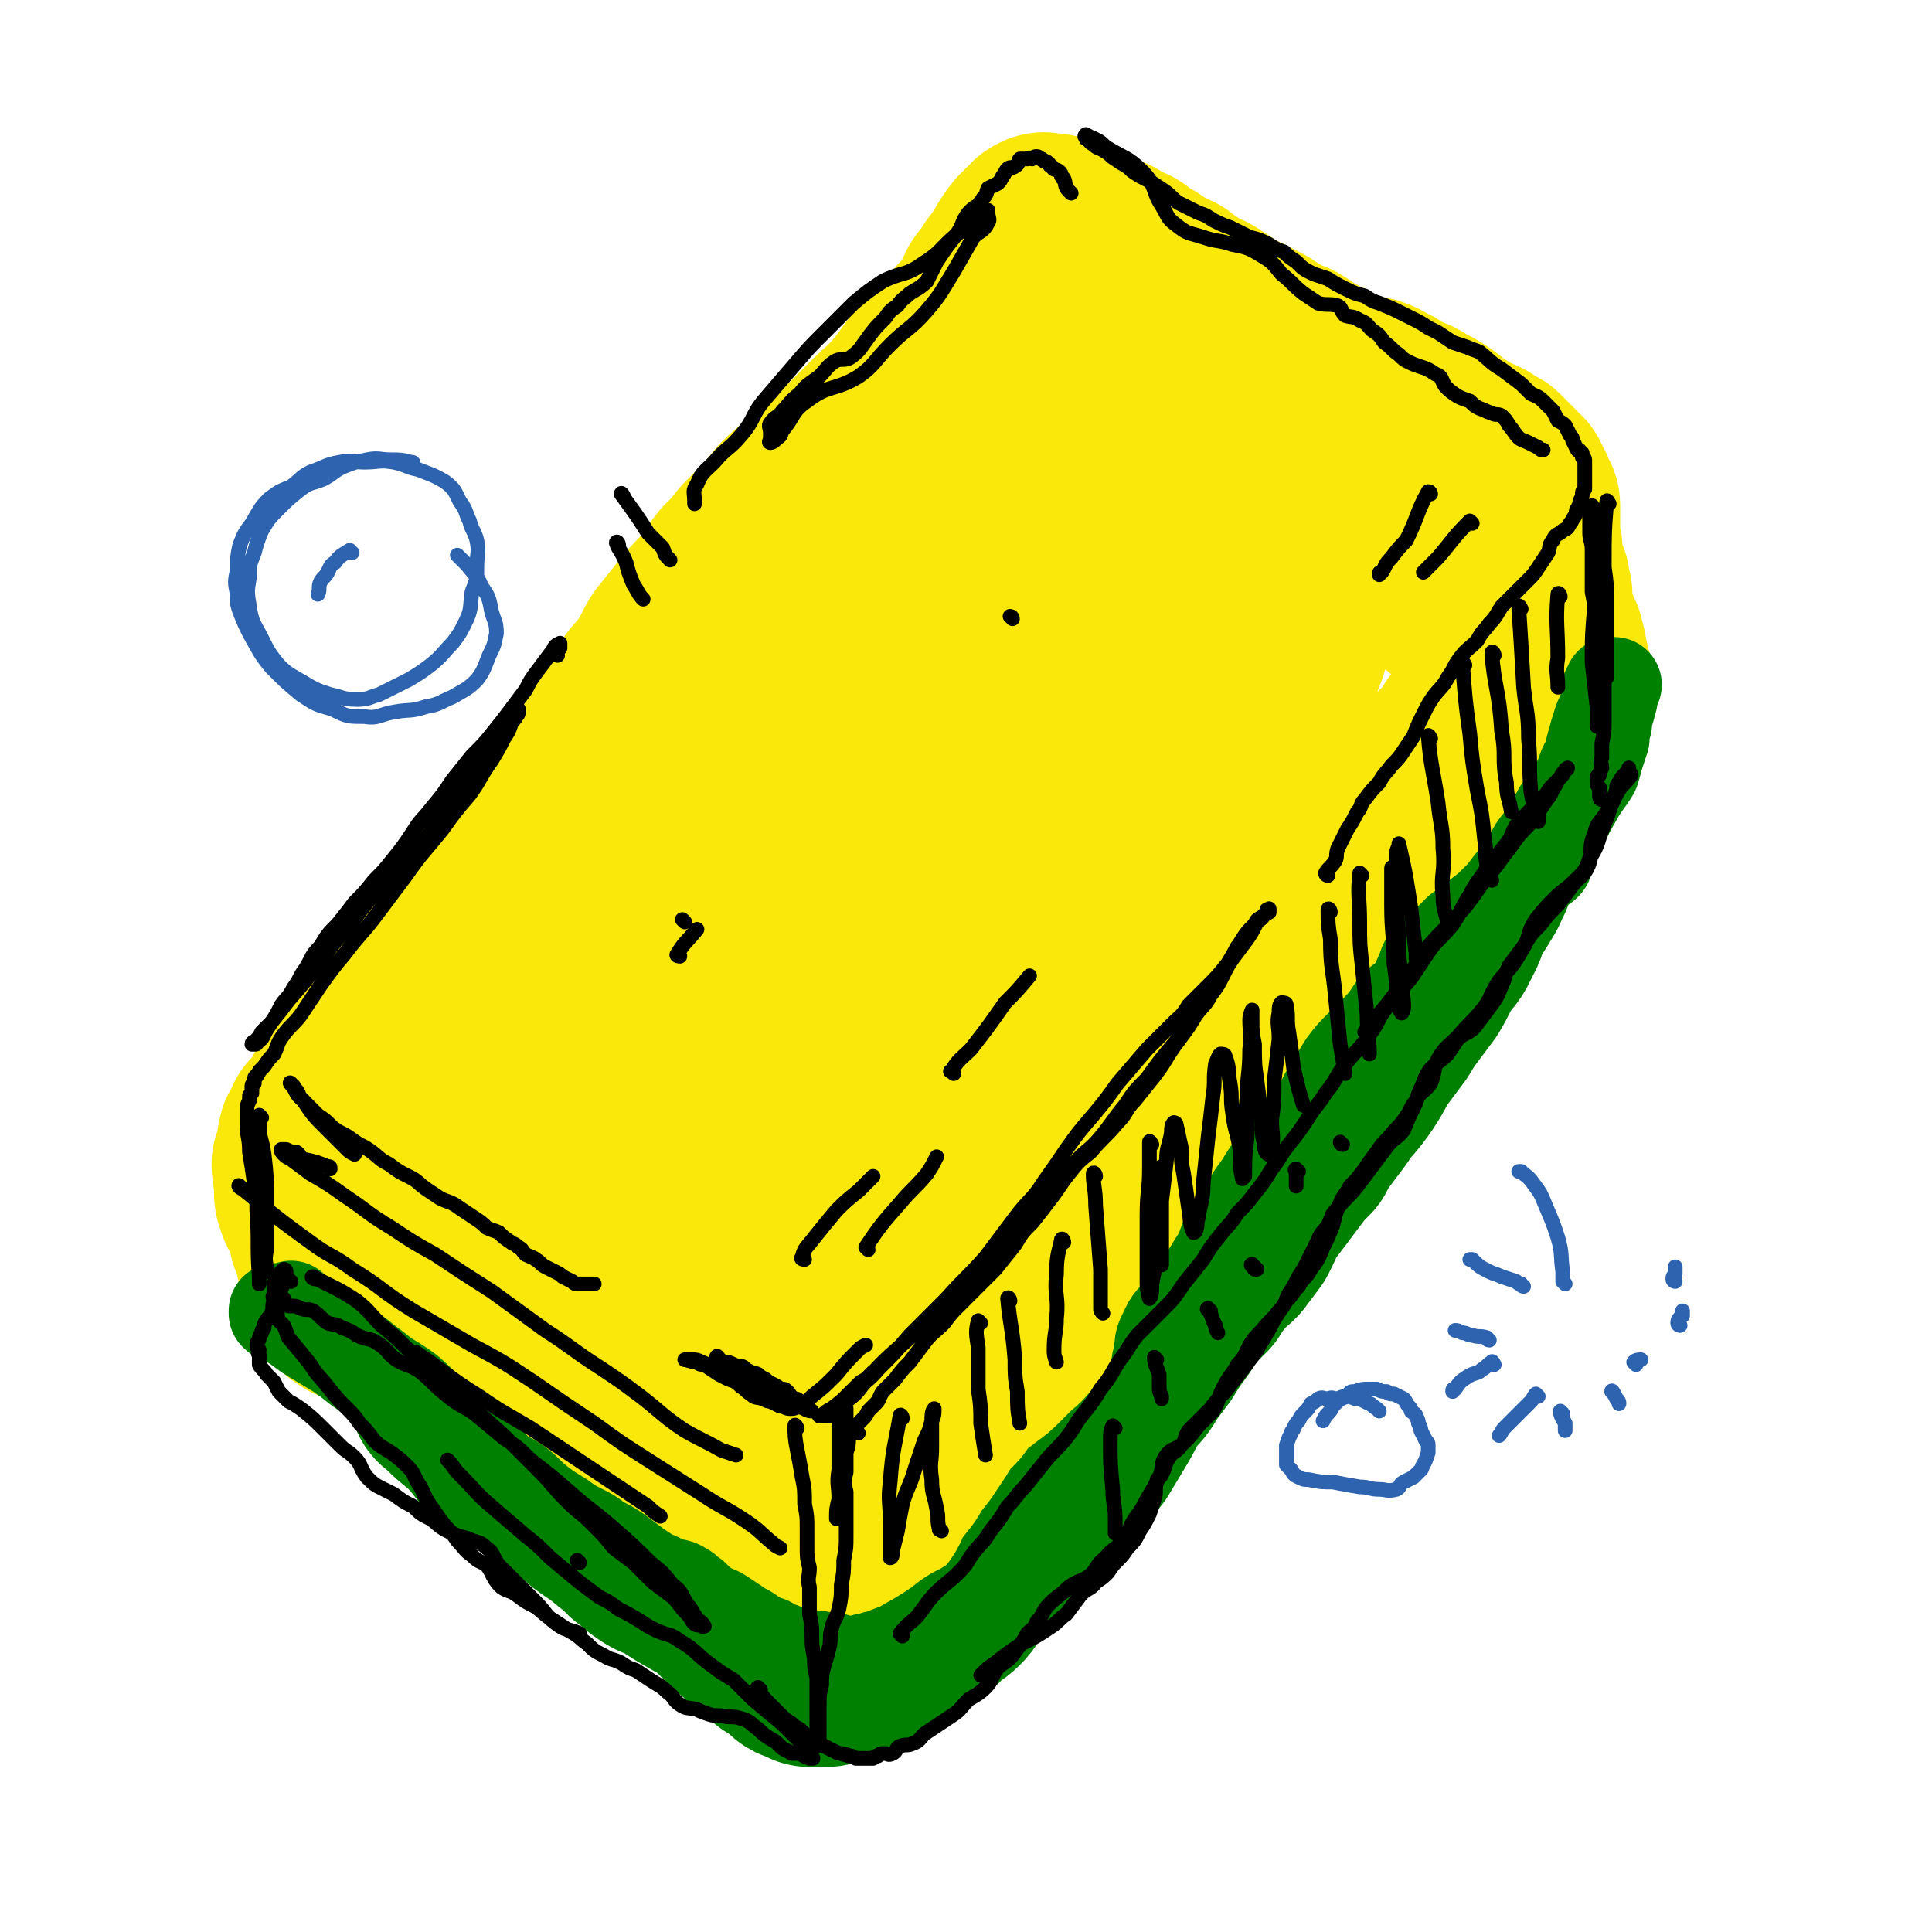 <svg viewBox='0 0 790 790' version='1.1' xmlns='http://www.w3.org/2000/svg' xmlns:xlink='http://www.w3.org/1999/xlink'><g fill='none' stroke='#FAE80B' stroke-width='79' stroke-linecap='round' stroke-linejoin='round'><path d='M450,189c0,0 0,-2 -1,-1 -6,3 -7,3 -12,8 -5,4 -5,5 -9,10 -5,6 -5,6 -11,12 -3,4 -3,4 -7,8 -6,6 -6,6 -12,12 -7,7 -6,7 -12,15 -6,7 -6,7 -12,14 -7,8 -7,8 -14,16 -7,7 -7,8 -13,15 -6,7 -6,7 -11,13 -6,8 -6,8 -13,15 -5,6 -5,6 -11,12 -6,7 -7,6 -12,12 -5,5 -5,5 -9,10 -5,6 -5,6 -10,11 -5,6 -5,5 -9,11 -4,4 -4,4 -7,8 -4,4 -4,4 -8,8 -5,4 -5,5 -9,9 -6,7 -6,6 -12,13 -5,4 -5,5 -9,9 -4,4 -5,4 -8,8 -3,4 -3,5 -6,9 -3,4 -3,4 -5,7 -4,4 -4,5 -7,9 -3,3 -4,3 -7,6 -3,2 -3,2 -5,5 -2,2 -2,1 -4,4 0,0 0,0 -1,1 -1,2 -1,2 -3,3 -1,2 -1,2 -2,4 -1,2 -1,2 -3,4 -1,1 -1,1 -1,2 -1,2 -1,2 -1,3 -1,1 -1,1 -2,2 0,1 0,0 -1,2 0,1 1,1 1,2 -1,2 -1,2 -1,4 0,2 0,2 0,4 1,2 0,2 1,3 0,3 0,3 1,5 1,3 1,2 2,5 1,2 0,2 1,5 2,3 2,3 4,6 2,4 2,3 5,7 1,2 1,3 3,5 3,4 3,4 6,8 3,3 3,4 5,6 3,3 3,2 6,5 2,2 2,3 5,5 3,3 4,2 7,5 3,2 3,2 5,4 3,2 2,3 5,5 2,1 3,1 5,2 2,1 2,2 4,3 2,1 2,1 4,1 2,1 2,1 3,2 1,1 1,1 2,2 2,1 2,1 3,1 1,0 2,0 3,0 '/></g>
<g fill='none' stroke='#008000' stroke-width='79' stroke-linecap='round' stroke-linejoin='round'><path d='M364,664c0,0 -1,0 -1,-1 0,-1 1,-2 2,-3 1,-1 2,0 3,-1 3,-2 2,-3 4,-5 3,-3 4,-3 7,-5 3,-3 3,-4 7,-7 4,-3 4,-3 8,-7 5,-4 4,-4 9,-9 4,-4 4,-4 7,-8 4,-3 3,-4 6,-8 4,-5 5,-4 9,-9 3,-5 3,-5 7,-10 3,-4 4,-3 7,-8 4,-5 3,-5 7,-11 3,-5 3,-5 7,-10 3,-5 3,-5 7,-10 3,-5 3,-4 6,-9 2,-3 2,-4 4,-7 3,-3 3,-3 6,-6 2,-4 2,-4 5,-8 3,-5 3,-5 6,-9 2,-3 2,-3 5,-6 2,-3 2,-4 4,-7 2,-3 3,-2 5,-5 2,-3 2,-3 4,-7 3,-3 2,-3 5,-7 2,-2 2,-2 4,-4 3,-3 2,-3 5,-6 1,-2 2,-2 3,-4 2,-3 2,-4 4,-7 1,-3 1,-3 3,-6 2,-4 2,-4 4,-7 2,-4 2,-4 5,-7 2,-4 2,-4 5,-7 2,-4 3,-4 6,-7 2,-3 2,-3 4,-5 3,-3 3,-3 5,-6 2,-2 3,-2 5,-5 2,-3 2,-3 4,-6 2,-3 2,-3 4,-6 2,-3 2,-3 4,-6 1,-2 1,-2 2,-4 2,-3 2,-3 3,-5 2,-3 2,-3 4,-5 2,-2 2,-2 4,-4 1,-2 1,-2 3,-4 1,-2 2,-2 3,-4 1,-2 1,-2 2,-4 1,-2 2,-2 3,-3 1,-2 1,-2 2,-4 2,-2 2,-1 3,-3 2,-2 2,-2 3,-3 0,-2 0,-2 1,-3 0,0 0,0 1,0 0,-1 0,-1 0,-1 0,0 0,0 1,-1 0,0 0,-1 0,0 0,0 0,0 0,1 -1,0 -1,0 -1,1 -1,2 -1,2 -2,4 -2,3 -2,3 -3,7 -2,3 -1,3 -3,6 -3,5 -3,5 -6,9 -2,5 -1,5 -4,10 -2,5 -3,5 -6,9 -3,5 -3,6 -6,11 -3,4 -3,4 -6,8 -3,4 -3,4 -6,9 -3,4 -3,4 -6,8 -3,4 -3,4 -5,8 -3,5 -3,5 -6,9 -4,5 -4,4 -7,9 -3,4 -3,4 -6,8 -3,4 -3,4 -5,8 -4,4 -4,4 -7,8 -3,4 -3,4 -6,8 -3,4 -3,4 -7,9 -2,5 -2,5 -4,9 -3,4 -3,4 -6,8 -3,3 -4,3 -7,7 -3,3 -3,4 -5,7 -4,4 -4,4 -7,7 -3,4 -3,5 -6,9 -3,4 -3,4 -6,9 -3,4 -3,4 -6,8 -2,3 -2,4 -5,7 -3,3 -3,3 -6,6 -3,3 -3,3 -6,6 -3,4 -3,4 -6,7 -2,3 -3,2 -5,5 -2,2 -2,2 -5,4 -2,3 -2,3 -4,6 -2,2 -2,2 -5,4 -2,2 -2,2 -4,5 -2,2 -2,2 -4,4 -2,3 -2,3 -4,5 -2,2 -2,2 -3,4 -2,3 -2,3 -4,5 -1,2 -1,2 -3,4 -2,2 -2,2 -4,4 -2,2 -2,2 -4,5 -1,1 -1,1 -3,3 -2,1 -2,1 -3,3 -2,2 -2,2 -4,3 -1,2 -2,2 -3,4 -2,2 -2,2 -3,4 -2,2 -2,2 -4,4 -1,0 -1,0 -2,1 -1,1 -1,1 -2,2 -1,1 -1,1 -2,2 -1,2 -1,2 -3,3 -1,1 0,1 -1,2 -1,0 -1,0 -2,1 -2,1 -1,1 -3,2 -1,0 -1,0 -2,0 -1,0 -1,0 -2,0 -2,0 -2,0 -3,0 -2,0 -2,0 -3,0 -1,0 -1,0 -2,0 -3,-1 -3,-1 -5,-2 -2,0 -2,0 -4,-1 -2,0 -2,0 -4,-1 -3,-1 -3,-1 -6,-2 -2,-1 -2,-1 -4,-2 -2,0 -2,0 -4,-1 -3,-1 -3,-1 -5,-2 -2,-1 -2,-1 -4,-2 -2,-1 -2,-1 -4,-2 -2,-1 -3,-1 -5,-2 -2,-2 -2,-1 -4,-3 -3,-1 -2,-2 -5,-3 -2,-1 -3,0 -5,-1 -7,-4 -7,-4 -13,-8 -4,-2 -4,-1 -8,-4 -3,-2 -2,-2 -5,-4 -3,-2 -2,-3 -5,-5 -2,-1 -2,-1 -4,-3 -2,-1 -2,-2 -4,-3 -2,-2 -2,-1 -3,-2 -3,-2 -3,-2 -5,-4 -3,-2 -2,-3 -5,-5 -2,-2 -1,-2 -4,-4 -2,-2 -2,-2 -4,-4 -1,-1 -1,-1 -3,-2 -2,-2 -2,-2 -4,-3 -2,-2 -1,-2 -3,-3 -2,-2 -3,-1 -5,-3 -2,-1 -2,-1 -4,-3 -1,-2 0,-3 -1,-4 -1,0 -2,0 -3,0 -1,0 -2,0 -2,-1 -1,-1 -1,-1 -1,-1 -1,-1 -1,-1 -2,-2 -1,-1 -1,-1 -2,-1 -2,-1 -2,-1 -3,-2 -2,-2 -2,-2 -3,-3 -1,-1 -1,-1 -2,-2 -2,-1 -2,-1 -3,-2 -1,0 -1,0 -1,-1 -1,0 -2,0 -2,0 -1,0 -1,-1 -1,-1 0,-1 0,-1 0,-1 0,0 0,1 0,1 1,1 1,1 2,2 1,1 1,1 2,2 4,4 5,4 9,8 6,6 5,7 11,12 6,4 7,3 14,6 5,3 5,2 11,4 3,1 3,1 6,2 5,2 5,2 10,4 3,2 3,2 6,4 3,2 3,2 6,4 3,2 3,2 6,5 4,3 4,2 7,5 3,2 3,2 6,4 3,2 3,3 5,5 2,2 3,2 5,4 2,2 3,2 5,5 2,2 1,3 3,6 0,2 0,3 1,5 1,2 1,1 3,3 1,1 0,1 2,2 0,1 0,0 1,1 1,1 1,1 1,1 1,1 1,1 2,1 0,1 0,0 1,1 0,0 0,0 0,0 1,1 1,1 2,2 1,1 1,1 1,1 0,1 0,1 0,1 1,1 2,1 3,1 1,1 1,1 2,2 1,1 1,1 2,2 1,1 1,1 2,1 1,1 1,1 2,1 0,1 0,1 1,1 1,1 1,1 2,2 1,1 1,1 1,1 1,1 1,1 2,1 1,0 1,1 2,1 0,0 0,0 1,0 0,1 0,0 1,1 1,0 1,0 2,0 1,0 1,0 3,0 1,0 1,0 2,0 2,-1 2,-1 4,-1 2,-1 2,-1 5,-2 2,-1 3,-1 5,-1 2,-1 2,-1 4,-2 3,-2 2,-2 5,-3 5,-4 5,-4 11,-8 3,-2 3,-2 6,-4 3,-2 3,-2 5,-5 3,-2 4,-2 6,-4 3,-3 2,-3 5,-7 3,-4 2,-4 5,-7 3,-4 3,-4 6,-7 3,-4 3,-4 7,-8 3,-2 3,-2 6,-4 2,-2 2,-2 4,-5 4,-3 4,-3 7,-6 3,-4 4,-4 7,-8 4,-5 4,-5 8,-10 3,-5 3,-5 6,-10 3,-5 3,-5 6,-11 2,-4 1,-5 4,-9 3,-5 4,-5 7,-9 3,-6 3,-6 6,-12 3,-4 3,-4 6,-8 4,-5 3,-5 7,-9 3,-4 3,-4 6,-8 3,-4 4,-4 7,-8 3,-4 3,-5 6,-9 3,-5 3,-5 6,-9 4,-4 5,-4 9,-8 4,-5 4,-5 7,-9 3,-4 4,-4 7,-8 3,-5 2,-5 5,-10 3,-5 4,-4 7,-9 3,-5 2,-5 5,-10 2,-4 3,-3 4,-7 2,-4 1,-4 3,-7 1,-3 1,-3 3,-6 1,-3 1,-3 3,-5 2,-4 3,-4 5,-8 2,-3 2,-3 3,-7 2,-3 2,-3 4,-6 2,-4 2,-4 4,-7 1,-2 2,-2 3,-4 2,-3 0,-4 2,-7 4,-3 5,-1 9,-4 4,-2 4,-3 6,-6 2,-2 1,-2 3,-5 1,-2 1,-2 2,-4 1,-3 1,-2 2,-5 1,-1 1,-2 1,-3 1,-2 2,-2 3,-3 1,-2 0,-2 1,-4 1,-2 1,-2 1,-3 1,0 1,0 1,-1 1,0 0,0 0,0 0,-1 0,-1 0,-1 0,0 0,-1 0,0 0,0 0,0 -1,1 0,1 0,0 -1,1 -2,3 -2,3 -4,6 -2,3 -1,3 -3,6 -2,2 -2,2 -3,4 -4,4 -4,3 -7,7 -3,3 -2,3 -4,6 -2,3 -3,3 -5,5 -2,3 -2,2 -3,5 -2,2 -2,2 -4,5 -2,3 -2,3 -4,6 -2,3 -2,3 -4,6 -2,4 -2,4 -4,7 -2,3 -2,3 -4,6 -2,3 -2,3 -5,7 -2,3 -2,3 -4,5 -2,3 -3,3 -4,5 -3,4 -3,4 -6,8 -3,4 -3,4 -6,8 -3,4 -3,4 -6,9 -5,6 -5,6 -11,11 -5,6 -5,6 -11,11 -4,4 -4,4 -8,8 '/></g>
<g fill='none' stroke='#FAE80B' stroke-width='79' stroke-linecap='round' stroke-linejoin='round'><path d='M212,492c0,0 -1,-1 -1,-1 -3,1 -3,2 -6,3 -3,1 -3,0 -6,2 -2,0 -2,1 -5,2 -1,1 -1,0 -3,1 -2,1 -2,1 -3,2 -2,1 -2,2 -4,3 0,0 0,0 -1,1 0,1 -1,0 -1,1 0,1 0,1 0,1 0,1 -1,0 -1,1 0,0 0,0 0,0 1,0 1,0 1,1 1,0 1,0 1,1 1,1 1,0 2,1 1,1 0,1 1,2 1,1 2,0 3,1 1,1 1,1 2,3 1,1 1,1 2,2 1,1 1,1 2,2 2,1 2,1 3,2 0,1 1,1 1,2 1,1 1,2 2,3 2,2 2,1 3,3 2,1 1,2 3,3 1,1 1,1 2,2 1,1 1,1 2,2 2,2 2,2 3,3 1,2 1,2 2,3 2,1 2,1 3,2 2,1 2,1 4,2 1,1 1,2 2,2 2,1 2,1 4,2 2,2 2,2 5,4 1,2 1,1 3,3 2,1 2,1 4,3 1,1 1,1 3,2 1,1 1,1 3,2 1,1 1,1 2,2 2,2 2,2 4,4 1,1 1,0 2,2 1,1 0,1 1,3 1,1 1,1 3,2 0,1 0,1 1,2 1,1 1,1 2,3 1,1 1,1 2,2 1,1 1,1 3,2 1,1 1,1 3,3 1,1 1,1 2,2 1,1 2,1 3,2 1,2 1,2 2,3 2,1 2,1 3,2 2,1 2,1 3,2 1,1 1,2 2,2 2,1 2,1 4,2 1,0 1,1 3,2 1,1 1,1 2,2 1,0 1,0 2,1 2,1 2,1 3,2 1,1 1,1 2,2 0,1 1,0 2,1 1,1 1,2 2,3 1,0 1,0 1,1 1,1 1,1 2,2 1,0 1,0 1,1 1,0 1,0 1,1 1,0 0,1 0,1 1,1 1,1 2,1 0,1 0,1 1,1 0,1 0,1 1,2 1,0 1,0 2,0 1,1 1,1 2,1 1,0 1,0 1,0 1,1 1,1 2,1 1,0 1,0 2,0 1,0 1,0 2,0 1,0 1,0 2,0 1,0 1,0 2,0 1,0 1,0 1,0 1,0 1,0 2,0 1,0 1,0 1,0 1,0 1,0 2,0 1,0 1,0 2,0 1,-1 1,-1 2,-1 1,0 1,0 1,0 2,-1 2,-1 4,-2 1,-1 1,-1 2,-2 2,-1 2,-1 3,-2 1,-2 1,-2 2,-3 2,-2 2,-2 3,-3 1,-2 2,-2 3,-4 1,-2 1,-3 2,-5 3,-4 3,-4 7,-9 3,-5 3,-5 7,-10 2,-3 2,-3 4,-6 2,-3 2,-3 4,-7 3,-3 3,-3 6,-6 3,-4 3,-5 6,-9 3,-2 4,-1 7,-4 3,-2 3,-2 6,-5 3,-3 3,-3 6,-6 3,-2 3,-3 5,-5 3,-3 3,-3 6,-7 3,-3 2,-3 5,-6 3,-4 3,-4 6,-7 3,-3 3,-3 5,-6 3,-3 2,-4 5,-7 3,-3 3,-3 6,-6 2,-3 2,-3 5,-6 3,-4 2,-4 6,-7 2,-3 3,-2 5,-6 2,-2 2,-3 4,-6 2,-3 2,-3 5,-6 3,-3 4,-2 6,-5 3,-2 2,-3 4,-6 1,-2 1,-2 3,-5 2,-2 2,-2 3,-4 2,-4 2,-4 4,-8 2,-3 2,-2 4,-5 3,-3 3,-3 5,-6 2,-2 2,-3 4,-5 2,-2 3,-2 5,-4 2,-3 1,-3 3,-6 2,-3 2,-3 4,-6 3,-3 3,-2 5,-5 2,-3 2,-3 3,-5 2,-3 1,-4 2,-7 1,-3 2,-2 4,-5 2,-2 1,-2 3,-5 2,-2 3,-2 5,-4 2,-3 2,-3 4,-6 2,-3 2,-3 3,-5 2,-2 2,-2 4,-4 2,-3 2,-3 3,-5 2,-2 2,-2 4,-4 2,-2 1,-3 3,-5 2,-2 2,-2 4,-4 1,-2 2,-1 3,-3 1,-2 0,-2 1,-4 1,-1 2,0 3,-2 2,-2 1,-2 2,-4 1,-3 1,-3 2,-5 0,-1 1,0 2,-1 0,-1 0,-1 1,-2 0,-1 0,-1 0,-1 0,-1 0,-1 1,-2 1,-2 1,-2 2,-3 1,-1 0,-1 1,-2 1,-1 1,-1 3,-2 0,-1 0,-1 1,-2 0,0 0,-1 1,-1 1,-2 0,-2 1,-3 1,-1 1,0 2,-1 1,-1 1,0 2,-1 1,-1 0,-2 1,-3 1,-1 1,-1 2,-2 1,-1 1,-1 1,-2 1,-1 0,-1 1,-2 1,-1 2,-1 3,-2 1,-1 0,-2 1,-2 1,-1 1,-1 2,-2 1,-2 1,-2 2,-3 1,-2 2,-1 2,-2 1,-2 0,-2 1,-3 2,-2 2,-2 4,-4 1,-1 2,-1 3,-2 1,-1 0,-2 0,-2 1,-2 2,-2 3,-3 0,0 0,0 1,-1 0,0 0,0 0,-1 0,0 1,0 1,0 0,-1 0,-1 0,-2 0,0 0,0 0,0 -1,-1 0,-1 -1,-2 0,-1 0,-1 -1,-2 -1,-1 -1,-1 -2,-2 -1,-1 -1,-1 -2,-2 -1,-1 -2,-1 -3,-2 -1,-2 -1,-2 -2,-3 -5,-4 -5,-4 -10,-7 -3,-3 -4,-3 -7,-5 -4,-3 -3,-3 -7,-6 -3,-3 -2,-3 -5,-5 -4,-3 -4,-3 -8,-6 -3,-2 -4,-1 -7,-3 -4,-2 -4,-2 -8,-4 -3,-2 -3,-2 -6,-4 -3,-1 -3,-1 -6,-2 -3,-2 -3,-2 -6,-4 -4,-2 -4,-2 -7,-5 -2,-2 -2,-2 -4,-4 -3,-2 -2,-2 -4,-5 -2,-1 -3,-1 -5,-2 -2,-1 -2,-1 -4,-3 -2,-1 -2,-1 -4,-3 -2,-1 -2,0 -4,-1 -1,-1 -1,-2 -3,-3 -1,0 -1,0 -3,-1 -1,0 -2,0 -3,-1 -2,-1 -2,-1 -3,-2 -2,-1 -2,-1 -4,-2 -1,0 -1,0 -2,0 -1,0 -2,0 -2,0 -3,-1 -3,-1 -5,-2 -1,0 -1,0 -2,-1 -1,-1 -1,-1 -3,-3 -1,0 -1,0 -2,-1 -2,-1 -2,-1 -3,-2 -1,-1 -2,-1 -3,-2 -2,-1 -2,0 -3,-1 -2,-1 -2,-1 -3,-2 -1,-1 -1,-1 -2,-2 -1,-1 -1,-1 -1,-1 -1,-1 -1,-1 -2,-1 -1,0 -1,0 -1,0 -1,0 -1,-1 -1,-1 -1,0 -1,0 -2,0 -1,0 -1,0 -1,0 -1,-1 -1,-1 -2,-1 -1,0 -1,0 -1,0 -1,0 -1,0 -2,0 -1,0 -1,0 -2,1 -1,0 -1,0 -3,0 -1,0 -1,0 -3,1 -2,1 -2,1 -3,2 -2,2 -2,2 -4,4 -2,2 -2,2 -3,3 -5,6 -5,6 -9,12 -4,4 -4,4 -7,9 -3,3 -3,3 -5,7 -4,5 -3,5 -6,10 -4,4 -5,3 -9,7 -2,4 -1,5 -3,9 -1,4 -1,4 -4,8 -3,5 -4,4 -7,9 -4,5 -4,5 -7,10 -3,5 -4,4 -7,9 -3,5 -2,6 -4,11 -3,6 -3,6 -7,11 -4,5 -5,4 -9,9 -3,5 -2,5 -5,10 -3,5 -3,5 -7,10 -4,5 -5,5 -8,10 -3,5 -2,6 -5,10 -4,6 -4,6 -8,11 -4,5 -4,5 -8,10 -5,6 -6,6 -11,12 -5,6 -6,5 -9,12 -4,7 -3,7 -6,14 -3,7 -4,6 -7,12 -4,6 -4,6 -8,12 -3,5 -4,4 -7,8 -2,2 -1,2 -3,4 0,1 -1,1 -1,1 0,1 1,1 1,1 0,-1 0,-1 0,-3 1,-2 1,-2 2,-4 1,-2 1,-2 2,-4 4,-7 3,-8 8,-15 5,-7 6,-6 12,-13 6,-7 6,-7 12,-15 6,-7 7,-7 13,-15 5,-6 4,-7 8,-14 5,-8 5,-8 10,-15 6,-6 7,-6 13,-12 5,-6 5,-6 10,-12 5,-5 6,-5 11,-10 5,-5 6,-5 9,-10 2,-4 -1,-5 1,-8 2,-4 3,-3 6,-6 5,-4 5,-4 10,-8 5,-5 4,-5 9,-9 5,-3 5,-3 9,-6 4,-3 5,-2 8,-5 4,-3 4,-3 7,-6 3,-3 3,-3 6,-6 3,-2 3,-2 6,-5 2,-2 2,-2 4,-5 2,-3 1,-3 3,-6 2,-3 2,-2 4,-5 1,-2 1,-2 3,-5 2,-2 2,-2 4,-4 2,-3 2,-3 3,-6 0,-2 0,-2 1,-4 1,-3 2,-3 2,-6 1,-4 0,-4 1,-8 0,-1 0,-1 0,-3 0,-1 0,-1 0,-3 0,-1 0,-1 0,-1 -1,-1 -1,-1 -2,-1 0,-1 0,-1 0,-2 0,-1 -1,-1 -1,-1 0,-1 0,-1 -1,-2 0,0 0,0 -1,-1 0,0 0,0 0,0 -1,0 -1,0 -1,0 -1,0 -1,0 -1,0 -1,0 -1,0 -1,0 -1,0 -1,0 -2,1 -1,0 -1,0 -2,1 -2,1 -2,1 -4,3 -1,1 0,1 -2,2 -2,1 -3,1 -5,3 -2,2 -2,2 -4,4 -4,3 -4,3 -7,7 -3,3 -3,4 -6,7 -4,4 -4,3 -8,7 -4,3 -4,3 -7,6 -4,4 -4,5 -8,9 -3,5 -3,6 -7,11 -3,4 -4,3 -7,7 -3,3 -3,4 -6,7 -3,5 -3,5 -8,9 -2,3 -3,3 -5,6 -4,4 -4,4 -8,8 -2,3 -2,3 -5,6 -4,5 -3,6 -7,11 -3,4 -3,4 -7,9 -4,4 -4,4 -8,8 -3,4 -3,4 -6,8 -3,4 -2,4 -5,7 -4,4 -4,4 -7,7 -3,3 -3,3 -6,6 -4,4 -3,4 -7,9 -3,4 -3,3 -6,7 -3,5 -3,5 -5,9 -3,4 -2,4 -5,8 -2,3 -3,3 -5,6 -3,2 -3,2 -5,5 -3,3 -3,4 -5,7 -3,3 -4,2 -6,5 -2,3 -1,4 -3,7 -2,3 -2,3 -4,5 -3,3 -3,3 -5,6 -3,3 -2,3 -5,7 -2,3 -2,3 -5,6 -2,3 -2,3 -4,6 -3,3 -2,3 -5,7 -2,3 -2,3 -4,5 -2,3 -2,3 -4,5 -2,3 -2,3 -4,6 -3,3 -3,3 -5,6 -2,3 -2,3 -4,6 -3,3 -2,3 -5,6 -1,2 -2,1 -4,3 -1,2 -1,3 -3,5 -1,2 -1,2 -3,4 -1,2 -2,2 -4,3 -2,2 -2,3 -4,5 -2,2 -2,2 -5,4 -2,2 -1,2 -3,4 -1,1 -1,1 -2,2 -1,0 -1,0 -2,1 0,0 0,0 -1,1 0,0 0,0 0,0 0,1 0,1 1,2 0,0 1,0 1,1 1,0 1,0 2,1 2,1 2,1 4,2 3,2 3,2 6,3 3,2 3,2 6,4 3,2 3,2 7,5 3,3 3,3 7,5 4,3 3,4 7,6 5,3 5,3 10,6 6,4 6,4 12,8 5,4 5,5 10,9 7,6 7,6 15,11 4,4 4,4 8,7 3,2 3,2 5,3 2,0 2,1 3,0 2,-4 2,-5 3,-10 4,-13 3,-13 6,-27 7,-26 6,-26 13,-51 7,-26 6,-27 16,-51 9,-21 10,-20 22,-39 10,-15 12,-14 22,-29 6,-8 6,-8 10,-17 3,-4 2,-6 3,-9 0,0 0,1 -1,2 -3,7 -2,7 -5,13 -10,14 -11,14 -21,28 -11,17 -12,17 -22,35 -19,35 -18,36 -35,71 -11,22 -13,22 -23,44 -2,4 -3,6 -2,10 0,1 2,1 4,0 7,-4 8,-4 14,-9 9,-7 9,-7 17,-15 17,-16 17,-16 34,-33 20,-21 21,-19 40,-42 26,-32 25,-32 49,-66 18,-24 17,-25 34,-49 10,-14 13,-13 20,-29 4,-8 1,-9 3,-18 0,-1 1,0 0,0 -1,0 -2,-1 -4,0 -7,5 -7,6 -13,12 -11,10 -11,10 -21,21 -20,23 -21,23 -38,48 -23,34 -24,34 -43,70 -21,38 -20,39 -36,78 -11,26 -11,27 -18,53 -3,10 -3,12 -1,20 0,4 3,6 6,5 9,-6 9,-9 18,-19 12,-12 12,-12 23,-25 20,-25 20,-25 40,-50 24,-30 26,-29 49,-60 22,-32 20,-34 41,-66 16,-25 18,-24 33,-50 10,-17 9,-17 16,-36 5,-11 5,-12 7,-23 0,-1 -1,1 -2,1 -4,1 -6,-2 -9,1 -17,14 -17,15 -31,32 -14,16 -14,16 -25,34 -25,36 -26,36 -49,74 -17,27 -19,27 -32,57 -10,23 -9,23 -14,48 -4,16 -8,20 -4,34 1,6 6,3 14,4 6,2 7,4 13,1 10,-4 11,-5 19,-13 13,-12 13,-12 23,-26 20,-28 20,-28 37,-57 18,-30 20,-30 33,-63 8,-18 6,-19 10,-39 3,-12 4,-12 4,-24 -1,-8 -2,-8 -5,-15 -3,-8 -2,-9 -7,-15 -6,-7 -6,-8 -14,-12 -6,-3 -7,-5 -13,-3 -9,5 -8,8 -16,16 -6,7 -7,7 -12,15 -3,6 -3,7 -4,14 -1,4 -1,5 1,9 2,3 2,4 6,5 3,1 4,1 7,-1 9,-4 10,-4 17,-10 11,-10 11,-11 20,-23 9,-11 8,-12 15,-24 4,-7 6,-7 8,-15 1,-6 0,-7 -2,-14 -1,-4 0,-6 -3,-8 -4,-3 -6,-2 -12,-1 -9,1 -9,2 -17,6 -8,5 -9,5 -15,11 -6,5 -7,6 -10,13 -4,9 -4,10 -4,20 0,3 1,4 4,7 2,2 3,3 6,2 6,-2 6,-4 12,-7 6,-5 7,-4 12,-9 8,-7 8,-7 14,-16 6,-8 7,-9 10,-18 2,-8 1,-8 0,-16 -1,-4 -1,-6 -4,-7 -6,-3 -7,-2 -14,0 -8,2 -8,3 -16,7 -8,4 -7,5 -15,10 -6,4 -7,4 -12,8 -2,3 -2,4 -4,7 -1,2 -1,2 -1,3 0,1 0,2 1,2 2,1 2,0 4,0 3,-2 2,-2 5,-5 4,-2 4,-2 7,-5 2,-2 2,-3 4,-6 1,-2 1,-3 1,-6 0,0 0,-1 0,-1 -2,1 -2,1 -3,3 -2,2 -2,2 -3,4 -1,3 -2,3 -2,5 -1,3 -1,3 -1,5 0,2 0,3 1,4 1,2 2,2 4,3 4,1 4,1 8,1 5,1 5,1 10,1 4,1 5,0 9,1 '/><path d='M627,273c0,0 0,-1 -1,-1 0,-1 -1,-1 -1,-1 0,-1 0,-1 0,-3 0,-1 0,-1 0,-2 0,0 0,0 -1,-1 0,-1 0,-1 1,-2 0,-1 0,-1 0,-2 0,-1 0,-1 0,-1 0,-1 -1,-1 0,-2 0,-1 0,-1 1,-1 0,0 -1,0 -1,0 0,-1 1,0 1,0 1,0 1,-1 1,0 0,0 0,0 1,0 0,0 0,0 0,0 0,1 0,1 0,1 0,1 1,0 1,0 0,0 0,1 0,1 0,0 1,-1 1,-2 0,0 0,0 0,-1 0,0 0,0 0,-1 0,0 0,0 0,0 1,3 1,3 2,6 1,1 1,1 1,3 1,2 1,2 1,5 1,2 1,2 1,5 0,1 1,1 1,2 0,2 0,2 1,3 0,1 0,1 0,2 0,0 0,0 0,1 0,0 0,0 0,0 0,0 0,0 0,-1 -1,0 -1,0 -2,-1 0,-2 0,-2 -1,-4 0,-2 0,-2 -1,-3 0,-3 0,-3 -1,-5 0,-3 0,-3 -1,-5 -1,-2 -1,-2 -1,-4 -1,-2 -1,-2 -1,-5 0,-1 0,-2 -1,-3 0,-2 0,-2 0,-4 0,-2 0,-2 0,-4 -1,-3 -1,-3 -1,-5 -1,-2 -1,-2 -2,-4 0,-1 0,-1 -1,-3 0,-1 0,-2 0,-3 0,-2 0,-2 0,-3 0,-2 -1,-2 -1,-4 0,-1 0,-1 0,-2 0,-1 0,-1 0,-2 0,-1 0,-1 0,-2 0,-1 0,-1 0,-2 0,-1 0,-1 0,-2 0,0 0,0 0,-1 0,-1 0,-1 0,-1 0,-1 0,-1 0,-1 0,-1 0,-1 0,-1 0,-1 0,-1 -1,-1 0,-1 0,-1 -1,-1 0,-1 0,-1 0,-2 0,0 0,0 0,-1 0,0 -1,0 -1,-1 0,0 -1,0 -1,-1 0,-1 0,-1 0,-2 -1,0 -1,0 -2,-1 0,-1 0,-1 -1,-2 -1,0 -1,0 -1,-1 -1,0 -1,0 -1,-1 -1,-1 -1,-1 -2,-2 -1,-1 -1,-1 -2,-2 -1,0 -2,0 -3,-1 -1,-1 -1,-1 -2,-2 -2,-1 -2,-1 -5,-2 -2,-1 -2,-1 -4,-2 -2,-2 -2,-2 -4,-3 -3,-2 -2,-2 -5,-4 -3,-2 -3,-2 -7,-4 -3,-2 -3,-2 -6,-3 -4,-2 -4,-2 -7,-4 -3,-1 -3,-2 -6,-3 -2,-1 -2,0 -5,-1 -3,-1 -3,-1 -6,-2 -3,-1 -3,-1 -6,-2 -3,-1 -2,-2 -5,-3 -3,-2 -3,-2 -5,-3 -3,-1 -2,-2 -5,-3 -2,-2 -2,-1 -5,-2 -2,-1 -2,-1 -3,-2 -3,-2 -3,-2 -5,-3 -2,-2 -2,-1 -5,-3 -2,-1 -2,-1 -4,-2 -2,-1 -2,-1 -4,-2 -3,-2 -3,-1 -5,-3 -1,-1 -1,-1 -3,-2 -2,-1 -1,-1 -3,-2 -3,-1 -3,-1 -6,-2 -1,-1 -1,-2 -3,-3 -1,0 -1,0 -2,-1 -1,0 -1,-1 -2,-2 -1,0 -2,0 -3,-1 -2,-1 -2,-1 -3,-2 -2,0 -1,0 -3,-1 -1,-1 -1,-2 -2,-2 -2,-1 -2,0 -4,-1 -1,-1 0,-2 -2,-3 -1,-1 -1,-1 -3,-1 -1,-1 -1,-1 -3,-1 -1,-1 0,-1 -1,-1 -1,-1 -1,-1 -2,-2 -1,0 -2,0 -3,0 0,0 0,0 -1,0 -1,0 -1,-1 -1,-1 -1,0 -1,0 -2,-1 -1,0 -1,0 -2,0 0,-1 0,-1 -1,-2 -1,0 -1,0 -2,0 -1,0 -1,-1 -2,-1 0,0 0,0 -1,-1 0,0 0,1 -1,1 0,-1 0,-1 -1,-1 0,-1 0,0 -1,0 -1,0 0,-1 -1,-1 -1,0 -1,0 -1,0 -1,0 -1,-1 -1,-1 -1,0 -1,0 -1,0 -1,0 0,0 0,0 0,-1 0,-1 -1,-1 0,0 0,0 -1,0 0,0 0,0 0,0 -1,0 -1,0 -2,0 0,0 0,-1 -1,0 -1,0 -1,1 -2,2 -1,1 -1,0 -2,2 -2,1 -2,2 -3,3 -2,3 -2,3 -3,5 -3,4 -2,4 -5,7 -2,4 -3,4 -5,7 -2,4 -2,5 -4,8 -2,4 -3,4 -6,7 -3,5 -3,5 -7,9 -4,4 -4,3 -8,7 -5,6 -5,7 -10,13 -5,6 -6,6 -11,11 -5,5 -5,5 -10,10 -6,6 -6,6 -12,11 -5,5 -6,4 -11,9 -5,4 -5,5 -9,10 -5,5 -5,5 -10,10 -4,5 -4,5 -8,9 -4,5 -4,6 -8,11 -5,5 -5,5 -9,10 -4,5 -4,5 -8,10 -3,5 -2,5 -5,9 -3,5 -4,5 -7,9 -3,4 -3,5 -6,9 -4,5 -4,5 -8,9 -4,5 -4,5 -7,9 -4,5 -4,4 -8,9 -3,4 -2,4 -5,8 -3,5 -3,5 -6,10 -3,5 -2,5 -5,9 -4,4 -4,4 -8,8 -3,4 -3,4 -7,8 -2,3 -1,3 -3,6 -3,4 -4,4 -7,7 -1,2 -1,2 -2,4 -2,3 -1,4 -3,7 -2,3 -2,3 -4,6 -2,3 -2,3 -4,6 -2,3 -2,3 -4,5 -2,3 -2,3 -4,5 -2,2 -2,2 -4,4 -2,3 -2,3 -4,6 -1,1 -1,1 -2,2 -1,2 -1,2 -2,3 -1,1 -1,1 -2,2 -1,2 -2,1 -3,2 -1,1 -1,1 -2,2 -1,1 -1,1 -2,2 -2,1 -2,1 -3,2 0,1 0,2 -1,3 -1,1 -1,0 -2,1 -1,2 0,3 -1,4 0,2 -1,1 -2,3 -1,1 0,2 -1,3 -1,2 -2,1 -2,2 -1,1 0,1 0,3 -1,1 -1,1 -2,2 0,0 -1,0 -1,1 -1,1 -1,1 -2,3 -1,1 -1,1 -2,2 -1,0 -1,0 -1,1 0,1 0,1 0,1 0,1 -1,1 -1,2 0,0 1,0 0,1 0,0 -1,0 -1,0 -1,0 0,1 0,1 0,1 -1,1 -1,2 0,1 0,1 0,2 0,0 0,0 0,1 0,1 -1,1 -1,3 0,0 0,0 0,1 0,1 0,1 -1,1 0,1 0,1 1,3 0,0 0,0 0,1 0,1 -1,1 0,1 0,1 0,1 0,2 0,1 0,1 0,1 0,1 0,1 0,2 0,1 0,1 0,2 0,2 1,1 1,3 0,1 0,1 1,2 1,1 1,1 2,3 1,2 1,2 1,4 1,2 1,2 1,5 2,5 2,5 3,10 2,7 1,8 5,15 1,3 2,2 4,4 '/></g>
<g fill='none' stroke='#008000' stroke-width='39' stroke-linecap='round' stroke-linejoin='round'><path d='M189,597c-1,0 -1,-1 -1,-1 -1,-1 -2,-1 -2,-2 -1,-2 0,-2 -1,-4 -1,-2 -1,-2 -2,-3 -2,-2 -3,-2 -5,-4 -3,-2 -3,-2 -5,-4 -6,-5 -6,-5 -11,-10 -6,-5 -5,-5 -11,-10 -5,-5 -5,-4 -10,-8 -5,-3 -5,-3 -9,-7 -4,-2 -4,-2 -8,-4 -2,-2 -2,-2 -3,-3 -1,-1 -2,-2 -2,-2 0,0 1,1 2,2 2,2 2,2 4,3 7,6 6,7 13,12 6,5 7,4 12,8 8,6 7,6 14,12 6,5 6,5 11,9 6,4 6,4 12,8 3,4 3,4 7,8 1,1 1,1 3,2 2,1 2,1 3,1 1,1 2,1 2,1 -1,-1 -2,-1 -3,-3 -2,-2 -2,-2 -4,-4 -3,-2 -3,-2 -6,-5 -5,-4 -5,-4 -10,-7 -6,-4 -6,-4 -12,-8 -7,-5 -7,-6 -14,-11 -6,-4 -6,-4 -12,-9 -5,-3 -5,-3 -10,-6 -5,-3 -5,-3 -9,-6 -3,-2 -3,-2 -6,-4 -2,0 -2,0 -3,-1 0,0 0,-1 0,-1 1,0 1,1 2,1 3,2 3,1 5,3 4,1 4,1 7,3 6,3 6,3 12,7 7,4 7,5 14,10 6,5 6,4 13,9 5,4 5,5 11,10 5,4 5,4 9,8 6,5 6,5 11,9 4,3 3,4 7,7 3,2 4,2 7,4 5,4 4,4 9,8 4,3 4,3 9,6 4,3 4,3 8,5 4,2 4,2 8,5 4,2 4,2 7,4 4,3 4,3 8,6 3,2 3,2 6,4 3,1 3,1 6,3 3,1 4,0 7,2 2,1 2,2 4,3 3,3 3,3 6,5 3,2 3,1 6,3 3,2 3,2 6,4 2,2 2,1 5,3 1,1 1,1 2,2 3,1 3,1 5,2 2,0 1,1 3,2 2,1 2,0 4,1 3,1 2,1 4,2 2,0 2,0 4,0 1,1 1,1 2,1 2,0 2,0 4,0 1,0 1,1 2,1 2,0 3,0 5,0 2,1 2,2 4,2 2,1 2,0 4,0 2,0 2,-1 3,-1 2,-1 2,-1 5,-1 1,-1 1,-1 3,-1 6,-3 6,-2 11,-5 7,-4 7,-4 13,-8 5,-4 5,-4 11,-7 4,-3 4,-2 9,-5 3,-2 3,-2 6,-5 3,-2 4,-1 7,-4 2,-2 1,-3 4,-5 4,-2 6,-1 9,-4 4,-4 2,-5 5,-9 3,-4 3,-4 6,-8 4,-5 4,-5 7,-10 3,-5 2,-5 5,-11 4,-6 5,-6 9,-12 4,-6 5,-6 8,-13 3,-7 3,-7 4,-15 2,-6 0,-7 3,-12 2,-5 3,-5 7,-9 3,-4 3,-4 6,-9 4,-5 4,-5 7,-10 4,-6 3,-6 6,-13 3,-5 3,-5 7,-10 3,-5 3,-5 6,-9 3,-5 3,-5 7,-10 2,-3 2,-3 5,-6 3,-3 2,-4 5,-7 3,-3 3,-3 6,-7 3,-4 2,-5 5,-9 3,-5 3,-5 6,-10 3,-4 3,-4 7,-8 4,-4 4,-3 7,-7 4,-4 4,-5 7,-9 4,-4 5,-3 8,-7 2,-3 1,-4 3,-7 1,-3 1,-4 3,-6 3,-3 3,-3 6,-5 3,-3 3,-3 6,-6 4,-3 4,-3 8,-6 4,-3 4,-3 7,-6 3,-3 3,-3 6,-7 3,-4 4,-3 6,-7 3,-4 2,-5 5,-9 3,-4 4,-3 7,-7 2,-3 0,-3 2,-7 2,-3 2,-3 4,-6 2,-2 2,-2 4,-6 1,-2 1,-2 2,-5 1,-3 2,-3 3,-6 1,-2 0,-3 1,-5 1,-4 1,-4 2,-7 1,-4 2,-4 3,-8 1,-3 0,-3 1,-6 1,-1 1,-1 1,-2 1,-1 1,-1 1,-1 0,0 0,0 0,0 -1,0 -1,0 -1,0 0,0 0,1 -1,2 0,2 1,2 0,5 -2,8 -3,8 -6,17 -2,6 -1,7 -4,13 -3,5 -3,5 -6,9 -3,6 -4,6 -7,11 -2,4 -2,4 -3,7 -1,3 -1,3 -2,6 0,1 1,1 1,2 0,1 0,2 0,1 1,0 1,-1 1,-2 0,-2 1,-2 1,-3 1,-2 0,-2 1,-4 1,-2 2,-2 3,-5 4,-8 4,-8 8,-15 3,-5 3,-4 6,-9 1,-3 1,-4 2,-7 1,-3 1,-3 2,-6 0,-2 0,-2 0,-4 -1,-1 -1,-2 0,-3 0,0 0,0 1,0 0,0 0,0 0,1 '/></g>
<g fill='none' stroke='#000000' stroke-width='6' stroke-linecap='round' stroke-linejoin='round'><path d='M326,584c0,0 -1,-2 -1,-1 0,4 0,5 1,10 1,5 1,5 2,11 1,5 1,5 1,11 1,5 1,5 1,10 0,3 0,3 0,7 0,5 0,5 1,9 0,4 -1,4 0,8 0,6 0,6 0,11 1,5 1,5 1,9 0,4 0,4 1,9 0,4 0,4 1,8 0,3 0,3 0,5 0,3 0,3 0,6 0,2 0,2 0,5 0,3 0,3 0,5 0,1 0,1 0,3 0,1 0,1 0,2 0,1 0,1 0,1 0,0 0,1 0,1 0,0 1,0 1,-1 0,0 0,0 0,0 0,-1 0,-1 0,-2 0,-2 0,-2 0,-4 0,-2 0,-2 0,-4 0,-3 0,-3 0,-6 0,-4 0,-4 1,-8 0,-4 0,-4 1,-8 1,-3 1,-3 2,-7 1,-4 0,-4 1,-8 1,-4 2,-4 3,-8 1,-5 1,-5 1,-10 1,-5 1,-5 1,-10 1,-5 1,-5 1,-10 0,-4 0,-4 0,-9 0,-4 0,-4 0,-9 -1,-4 -1,-4 0,-8 0,-4 0,-4 0,-8 1,-3 1,-3 1,-6 0,-1 0,-1 -1,-3 0,-2 0,-2 0,-4 -1,-1 0,-1 0,-2 0,-1 0,-1 0,-1 0,-1 0,-2 0,-2 -1,1 -2,1 -2,3 -1,2 -1,2 -1,4 0,3 0,3 0,6 0,6 0,6 0,12 -1,6 0,6 0,12 -1,4 -1,4 -1,8 '/><path d='M122,447c0,0 -1,-2 -1,-1 0,1 1,2 3,4 4,6 4,6 9,11 5,5 5,5 9,9 1,1 1,1 3,2 '/><path d='M120,444c-1,0 -2,-2 -1,-1 1,1 1,2 3,5 4,4 4,4 8,8 3,2 3,2 6,5 4,3 4,2 8,5 4,3 4,2 8,5 4,3 3,3 7,5 4,3 4,3 8,5 4,2 3,2 7,5 3,2 3,2 6,4 4,2 4,1 8,4 3,2 3,2 6,4 3,2 3,2 5,4 2,1 3,1 5,2 2,2 2,2 5,4 1,1 1,0 3,2 2,1 1,1 3,3 2,1 3,1 4,2 2,1 2,2 4,3 2,1 2,1 4,2 2,1 2,1 3,2 2,1 2,1 4,2 1,1 1,1 3,1 3,0 4,0 6,0 '/><path d='M294,556c0,-1 -1,-2 -1,-1 1,0 1,1 3,2 2,0 2,0 4,1 2,1 2,0 4,1 1,1 1,1 3,2 1,1 1,0 3,1 1,1 1,1 3,2 1,1 1,1 3,2 2,1 2,1 3,2 2,0 2,0 3,1 1,1 1,2 3,3 1,0 1,0 2,1 1,0 1,1 2,1 1,1 0,1 1,2 1,0 2,1 2,1 0,0 -2,0 -3,-1 -3,-1 -2,-1 -4,-2 -3,-1 -3,-2 -5,-2 -4,-2 -4,-2 -7,-3 -4,-2 -4,-1 -7,-3 -4,-1 -4,-2 -8,-3 -3,-2 -3,-1 -6,-3 -3,-1 -2,-2 -5,-3 -2,-1 -2,-1 -4,-1 -2,0 -3,0 -3,0 1,0 3,1 5,1 1,1 2,1 3,1 3,2 3,2 6,4 2,1 2,1 4,2 3,1 3,1 5,3 2,1 2,2 4,3 2,2 2,1 5,2 2,1 2,1 3,1 2,1 2,1 4,2 2,0 2,1 4,1 2,0 2,0 5,-2 2,-1 2,-1 4,-3 5,-4 5,-4 10,-9 4,-5 4,-5 9,-10 1,-1 1,-1 3,-2 '/><path d='M345,575c-1,0 -2,-1 -1,-1 1,-2 2,-2 3,-4 2,-2 2,-2 4,-4 1,-1 1,-1 3,-2 2,-2 2,-2 3,-3 1,0 1,0 1,0 '/><path d='M351,586c-1,-1 -2,-1 -1,-1 0,-2 0,-2 1,-3 1,-1 1,-1 2,-2 1,-1 1,-1 2,-3 1,-1 1,-1 3,-3 2,-2 1,-2 3,-5 2,-2 2,-2 5,-5 3,-4 3,-4 6,-7 3,-4 3,-4 6,-8 3,-4 4,-4 8,-8 3,-4 3,-4 6,-7 4,-4 4,-4 7,-7 4,-4 4,-4 8,-8 4,-5 4,-5 8,-10 3,-5 3,-5 7,-9 4,-5 4,-5 7,-9 4,-5 4,-6 8,-11 4,-5 4,-5 9,-9 5,-6 6,-6 11,-12 4,-4 3,-5 7,-9 4,-5 4,-5 8,-10 3,-4 3,-4 6,-9 2,-3 2,-3 5,-7 3,-4 3,-4 6,-9 3,-4 4,-4 6,-8 3,-4 3,-4 5,-8 2,-4 2,-4 4,-7 3,-4 3,-4 6,-8 2,-3 2,-3 4,-7 1,-1 2,-1 3,-3 1,-1 1,-1 1,-2 1,0 1,-1 1,0 0,0 0,0 0,1 -2,1 -2,1 -3,2 -2,1 -2,1 -3,3 -3,3 -3,3 -5,6 -3,5 -3,5 -6,10 -4,5 -4,5 -8,9 -4,4 -4,4 -8,8 -3,5 -3,4 -7,8 -5,5 -5,5 -10,10 -6,7 -6,7 -12,14 -5,7 -5,7 -10,13 -6,7 -6,7 -11,14 -4,6 -4,6 -9,13 -5,8 -6,7 -12,15 -6,8 -6,8 -12,16 -8,9 -8,8 -16,17 -7,7 -7,7 -15,15 -6,7 -6,7 -13,14 -5,6 -6,5 -12,10 -3,3 -3,3 -7,6 -2,1 -2,1 -4,3 0,0 -1,0 -1,0 1,0 2,0 4,0 1,-1 1,-1 3,-2 2,-2 2,-2 4,-4 4,-3 4,-3 7,-7 4,-4 3,-4 7,-8 7,-7 7,-6 14,-13 7,-7 7,-7 14,-14 7,-8 7,-7 14,-15 6,-7 6,-8 13,-15 6,-7 6,-7 12,-14 6,-6 6,-6 12,-11 5,-6 6,-5 11,-11 5,-6 5,-7 10,-13 4,-6 4,-6 9,-11 5,-7 5,-7 10,-13 5,-6 5,-6 10,-13 4,-5 4,-5 8,-11 5,-8 5,-10 9,-17 '/><path d='M543,358c0,0 -1,0 -1,-1 1,-2 2,-2 4,-5 1,-2 0,-2 1,-5 2,-4 2,-4 4,-8 2,-3 2,-3 4,-7 2,-2 1,-3 3,-5 3,-4 3,-4 6,-7 2,-4 3,-4 5,-7 3,-3 3,-3 5,-6 2,-3 2,-3 4,-6 2,-5 2,-5 4,-9 2,-4 2,-4 4,-7 3,-4 4,-4 6,-8 3,-4 2,-4 5,-8 3,-4 3,-3 7,-7 2,-4 3,-4 5,-7 3,-3 3,-4 5,-7 3,-3 3,-3 5,-5 3,-3 3,-3 6,-6 2,-2 2,-2 4,-5 2,-3 2,-3 4,-6 1,-2 0,-3 2,-5 1,-3 2,-2 4,-4 2,-1 2,-1 3,-3 1,-1 1,-2 2,-3 1,-2 0,-2 1,-3 1,-2 1,-2 1,-3 1,-2 1,-2 1,-3 0,-1 0,-1 1,-2 0,-1 0,-1 0,-1 0,-2 0,-2 0,-3 0,-1 0,-1 0,-1 0,-1 0,-1 0,-2 0,-1 0,-1 0,-2 0,-1 0,-1 0,-2 0,0 0,-1 0,-1 0,-1 -1,-1 -1,-1 0,-1 0,-1 0,-1 0,-1 0,-1 -1,-1 0,-1 0,-1 -1,-1 -1,-2 -1,-2 -2,-4 0,-1 0,-1 -1,-2 -1,-2 -1,-2 -2,-4 -1,-1 -1,-1 -3,-2 -1,-2 -1,-2 -2,-4 -2,-2 -2,-2 -4,-4 -2,-2 -3,-2 -5,-3 -2,-2 -2,-2 -4,-4 -4,-3 -4,-3 -8,-6 -5,-3 -4,-3 -9,-7 -2,-1 -3,-1 -5,-2 -3,-1 -3,-1 -6,-2 -3,-2 -3,-2 -6,-4 -2,-1 -2,-1 -4,-2 -3,-2 -3,-2 -7,-4 -2,-1 -2,-1 -4,-2 -4,-2 -4,-2 -9,-4 -3,-1 -3,-1 -6,-3 -4,-1 -4,-1 -8,-3 -4,-2 -4,-2 -7,-4 -3,-1 -3,-1 -6,-2 -4,-2 -4,-2 -7,-5 -3,-2 -3,-2 -5,-4 -3,-1 -3,-1 -6,-3 -4,-2 -4,-2 -8,-3 -4,-2 -4,-2 -8,-4 -3,-1 -3,-1 -7,-3 -3,-2 -3,-2 -6,-3 -4,-2 -4,-2 -8,-4 -3,-2 -3,-3 -6,-5 -3,-2 -3,-2 -6,-4 -4,-2 -4,-2 -7,-4 -3,-3 -3,-2 -7,-5 -2,-1 -2,-2 -4,-3 -3,-2 -3,-1 -5,-3 -2,-1 -1,-1 -2,-2 -1,0 -1,0 -1,-1 -1,0 0,-1 0,-1 0,0 0,0 1,1 0,0 0,-1 0,0 1,0 1,0 3,1 2,1 2,1 4,3 8,5 9,4 15,10 6,6 4,8 8,14 3,5 2,5 6,8 5,4 5,3 11,5 6,2 6,1 12,3 5,1 6,1 11,4 5,3 5,3 9,8 5,4 4,4 9,8 3,2 3,2 6,4 4,1 4,0 8,1 2,1 1,2 3,4 3,1 3,0 6,2 3,1 3,2 5,4 3,2 3,2 5,5 3,2 3,3 6,5 2,2 2,2 4,3 2,1 2,1 5,2 3,1 3,1 6,3 3,1 2,2 4,5 2,2 2,2 5,4 2,1 2,1 5,2 2,2 2,2 4,3 3,1 2,1 5,2 2,1 2,0 4,1 2,2 2,2 3,4 2,2 2,3 4,5 1,1 2,1 4,2 2,1 2,1 4,2 1,1 1,1 2,1 0,0 0,0 0,0 '/><path d='M438,79c-1,-1 -1,-1 -1,-1 -2,-2 -1,-3 -2,-5 -1,0 0,0 -1,-1 0,-1 0,-1 -1,-2 -1,-1 -2,0 -3,-2 -1,0 -1,-1 -1,-1 -1,-1 -1,-1 -2,-1 0,-1 -1,0 -1,-1 -1,0 -1,-1 -2,-1 -1,0 -1,0 -2,1 -1,0 -1,-1 -2,0 -1,0 -2,0 -3,0 -1,1 0,2 -2,3 -1,1 -2,0 -3,1 -1,1 -1,2 -2,3 -1,2 -1,2 -2,3 -2,1 -2,1 -4,2 -1,2 0,2 -2,4 -1,2 -1,1 -2,3 -2,1 -2,1 -4,3 -3,4 -2,5 -5,9 -4,5 -4,5 -8,11 -2,4 -2,4 -4,8 -3,3 -4,3 -7,5 -2,2 -3,2 -5,5 -3,2 -3,2 -5,5 -4,4 -4,4 -7,8 -3,4 -3,5 -7,8 -3,2 -4,0 -7,2 -3,2 -3,3 -6,6 -4,3 -5,3 -8,7 -4,3 -4,4 -7,7 -2,3 -3,2 -5,5 -1,1 0,2 0,4 0,1 0,1 0,3 0,0 -1,1 0,1 1,0 2,-1 3,-2 2,-1 1,-2 2,-3 5,-6 4,-8 10,-12 9,-7 11,-4 21,-10 7,-5 6,-6 13,-13 7,-7 8,-6 15,-14 6,-7 6,-8 11,-16 4,-7 4,-7 8,-14 3,-3 4,-2 6,-6 1,-1 0,-2 0,-4 0,0 0,0 0,-1 -1,0 -1,0 -2,0 -1,1 -1,2 -3,4 -1,1 -2,1 -3,2 -3,2 -2,2 -5,4 -7,6 -6,7 -14,12 -7,5 -8,3 -16,7 -6,4 -6,4 -12,9 -6,6 -6,6 -12,12 -6,6 -6,6 -12,13 -6,7 -6,7 -12,14 -6,7 -4,8 -10,15 -5,6 -6,5 -11,11 -4,4 -5,4 -7,9 -2,3 -1,3 -1,7 0,0 0,0 0,1 '/><path d='M255,203c0,0 -1,-2 -1,-1 5,7 6,8 11,16 3,3 3,3 6,6 1,3 1,3 3,5 '/><path d='M253,223c0,-1 -1,-2 -1,-1 1,3 2,3 4,8 1,4 1,4 3,9 2,3 2,4 4,6 '/><path d='M228,268c0,0 -1,0 -1,-1 0,-1 1,-1 2,-2 0,-1 0,-1 0,-2 0,0 0,0 0,0 -2,1 -2,1 -3,3 -3,4 -3,4 -6,8 -3,4 -3,4 -5,8 -3,4 -3,4 -6,8 -3,4 -3,4 -7,9 -4,5 -4,5 -9,10 -4,5 -4,5 -8,10 -4,6 -4,6 -9,12 -3,4 -4,4 -7,9 -4,6 -4,6 -8,11 -4,5 -4,5 -8,9 -4,5 -4,5 -8,9 -3,4 -3,4 -7,9 -4,4 -4,4 -7,9 -4,4 -3,4 -6,9 -3,4 -2,4 -5,8 -2,4 -3,4 -5,7 -2,4 -2,4 -4,7 -2,3 -2,3 -3,5 -1,2 -1,2 -3,3 0,1 0,1 -1,1 0,0 -1,0 -1,0 0,-1 1,-1 1,-1 2,-2 2,-2 3,-4 2,-2 2,-2 4,-4 4,-5 4,-5 7,-9 7,-8 7,-8 13,-16 6,-8 6,-8 13,-16 6,-8 6,-8 13,-16 7,-7 7,-6 13,-13 6,-7 6,-8 11,-15 5,-6 5,-6 10,-12 4,-5 4,-5 8,-11 3,-5 3,-5 6,-10 2,-3 2,-3 4,-6 1,-2 1,-1 2,-3 1,-1 1,-1 1,-1 0,0 0,0 0,0 0,2 0,2 -1,3 0,1 -1,1 -2,3 -1,3 -1,3 -3,6 -2,4 -2,4 -5,9 -5,7 -4,7 -9,14 -6,7 -6,7 -11,14 -8,10 -8,9 -15,19 -6,8 -6,8 -12,16 -6,8 -7,8 -13,16 -5,6 -5,6 -10,13 -4,6 -4,6 -8,12 -3,4 -4,4 -7,8 -3,4 -2,4 -4,8 -2,2 -2,2 -4,5 -1,1 -1,1 -2,2 0,1 -1,1 -1,2 -1,0 -1,1 -1,2 0,0 0,0 0,1 0,0 -1,0 -1,1 0,1 0,1 0,2 0,1 0,1 0,1 -1,1 -1,1 -1,1 0,1 0,1 0,2 -1,2 -1,2 -1,4 0,3 0,3 0,6 0,5 1,5 1,11 1,6 1,6 2,13 1,6 1,6 1,11 1,14 0,14 1,27 0,1 0,1 0,3 '/><path d='M107,457c0,0 -1,-1 -1,-1 -1,1 -1,2 0,3 0,7 1,6 2,13 1,9 1,9 1,18 0,10 0,10 0,21 -1,5 0,5 0,9 0,0 0,0 0,0 0,-1 0,-1 0,-2 -1,-4 -1,-4 -1,-7 0,-1 0,-1 0,-2 '/><path d='M658,206c0,0 -1,-2 -1,-1 -1,12 -1,13 -1,26 0,8 1,8 1,15 0,7 0,7 0,14 0,5 0,5 0,10 0,4 0,4 0,7 0,0 -1,1 -1,1 -1,-1 -2,-1 -2,-2 -1,-2 0,-3 0,-5 -1,-4 -1,-4 -1,-8 -1,-5 0,-5 -1,-10 0,-6 0,-6 -1,-11 0,-5 0,-5 0,-10 0,-4 0,-4 0,-7 0,-4 -1,-4 -1,-7 0,-3 0,-3 0,-5 0,-2 0,-2 0,-3 0,-1 0,-2 0,-2 0,0 1,1 1,3 0,2 0,2 0,4 0,5 0,5 1,10 0,4 0,4 1,9 0,7 0,7 0,15 0,7 0,7 0,15 0,6 0,6 0,13 0,4 0,4 0,9 0,3 0,3 0,6 0,2 0,2 0,5 0,0 0,0 0,0 0,-4 0,-4 0,-8 -1,-9 -1,-9 -2,-18 0,-11 0,-11 1,-23 0,-12 0,-12 0,-23 0,-5 0,-5 0,-10 0,-4 0,-4 0,-7 -1,0 -1,0 -1,0 0,-1 0,-2 0,-1 0,1 0,2 1,5 0,1 0,1 1,2 0,3 0,3 1,5 1,6 2,6 2,13 1,7 1,7 1,15 0,9 0,9 0,18 0,8 -1,8 -1,16 0,7 0,7 0,14 0,4 0,4 -1,9 0,3 0,3 0,6 -1,2 0,2 0,4 -1,2 -1,2 -1,3 -1,1 -1,0 -1,1 0,1 0,1 0,1 0,1 0,1 0,1 0,1 0,1 1,2 0,0 0,0 0,1 0,0 0,0 0,1 0,0 0,0 0,0 0,1 0,1 0,1 0,1 0,2 1,2 '/><path d='M369,669c0,0 -1,-1 -1,-1 3,-4 4,-4 7,-7 4,-5 4,-6 8,-10 4,-4 5,-4 9,-8 4,-4 3,-4 6,-8 4,-5 4,-4 7,-9 4,-5 4,-5 7,-10 4,-4 3,-4 7,-8 4,-5 4,-5 8,-10 4,-5 5,-5 9,-10 4,-5 3,-5 7,-10 4,-5 4,-5 7,-10 5,-6 4,-6 8,-12 4,-5 3,-5 7,-10 5,-5 5,-5 10,-10 5,-5 5,-5 9,-11 4,-5 4,-5 8,-10 3,-5 3,-5 7,-10 3,-4 4,-4 7,-9 4,-4 4,-4 7,-8 4,-5 4,-5 7,-10 4,-5 3,-5 7,-10 4,-5 4,-5 8,-11 3,-5 4,-5 7,-10 5,-6 4,-7 9,-13 4,-5 5,-5 9,-11 4,-5 3,-6 7,-11 5,-7 5,-6 10,-12 4,-6 4,-6 8,-12 4,-5 5,-5 9,-10 4,-6 3,-6 7,-12 3,-6 4,-6 7,-11 4,-5 4,-5 8,-10 3,-4 2,-5 5,-9 4,-4 4,-4 8,-8 3,-3 3,-3 5,-6 2,-2 2,-2 4,-4 1,-1 1,-1 2,-3 0,0 0,0 1,-1 0,0 0,0 0,0 0,1 -1,0 -1,1 -2,2 -1,2 -3,4 -1,3 -2,3 -3,6 -3,4 -3,4 -6,9 -4,5 -4,4 -8,9 -4,6 -4,5 -8,11 -7,8 -6,8 -13,17 -7,8 -8,8 -15,16 -7,10 -7,11 -14,20 -6,8 -6,7 -12,15 '/><path d='M129,523c-1,0 -2,-1 -1,-1 7,4 9,4 18,10 5,4 5,5 10,10 5,4 5,4 10,9 5,4 5,5 10,9 4,4 5,4 9,9 11,9 11,9 21,18 7,7 7,7 14,14 6,6 6,7 12,13 5,5 5,4 10,9 5,5 5,5 9,10 4,3 4,3 8,6 4,4 4,4 8,8 4,3 4,3 8,6 3,3 3,4 6,7 2,2 1,2 3,4 1,1 2,0 3,1 1,0 1,0 1,0 -1,-2 -2,-2 -3,-3 -2,-3 -2,-4 -4,-6 -3,-5 -2,-5 -6,-8 -4,-5 -4,-5 -9,-9 -7,-7 -7,-7 -15,-14 -8,-7 -9,-7 -17,-14 -8,-7 -8,-7 -17,-14 -5,-5 -5,-5 -11,-9 -6,-5 -6,-5 -12,-10 -6,-4 -6,-3 -12,-8 -5,-4 -5,-5 -10,-9 -4,-3 -5,-2 -10,-5 -4,-3 -3,-4 -8,-7 -3,-2 -4,-1 -8,-3 -3,-2 -3,-2 -6,-3 -3,-2 -3,-1 -6,-2 -3,-2 -3,-3 -6,-5 -2,-1 -3,0 -5,-1 -2,-1 -2,-1 -5,-1 -1,-1 -1,0 -2,-1 -1,0 -2,0 -2,-1 0,0 1,0 2,-1 '/><path d='M117,520c0,0 0,-1 -1,-1 -1,1 -1,1 -2,2 -1,1 -1,1 -1,2 0,1 -1,1 -1,2 0,2 0,2 0,4 0,1 -1,1 0,2 0,2 0,2 0,3 0,1 1,1 1,2 1,2 0,2 1,4 1,1 1,1 2,2 1,2 1,3 2,5 5,6 5,6 9,11 3,5 4,5 7,9 4,5 4,5 8,9 3,3 3,3 5,6 3,3 3,3 6,7 3,3 4,3 7,5 4,3 4,3 7,6 3,3 2,4 5,8 2,4 2,5 5,9 2,3 2,3 5,7 3,3 3,3 5,6 3,3 3,4 6,6 3,3 3,2 6,4 3,4 2,5 6,9 3,2 3,1 6,3 4,3 4,3 8,5 4,3 3,3 8,6 3,2 3,2 6,4 4,2 4,3 7,5 3,3 3,3 7,5 3,2 3,1 7,3 3,2 3,2 6,3 3,2 3,2 6,4 3,2 4,2 7,5 3,2 2,3 5,5 3,2 3,1 7,2 2,1 2,1 5,2 3,1 4,0 7,1 3,0 4,0 7,1 3,1 3,2 6,4 2,2 2,2 5,4 2,1 2,1 4,3 1,1 1,1 3,2 1,0 1,1 2,1 1,0 1,0 2,0 2,0 2,1 3,1 1,1 1,0 2,1 0,0 0,0 1,0 0,0 1,0 0,0 0,-1 -1,-1 -2,-2 -1,-2 -1,-2 -2,-4 -2,-2 -2,-2 -3,-3 -3,-3 -3,-3 -5,-5 -6,-5 -6,-5 -12,-10 -4,-4 -4,-4 -8,-8 -5,-3 -5,-3 -9,-6 -7,-5 -6,-6 -13,-10 -4,-3 -4,-2 -9,-4 -4,-2 -4,-2 -7,-4 -5,-3 -5,-3 -9,-5 -4,-3 -4,-3 -8,-5 -4,-3 -4,-3 -8,-6 -6,-5 -6,-5 -12,-10 -5,-5 -5,-5 -10,-9 -7,-6 -7,-6 -14,-12 -7,-6 -6,-6 -13,-13 -3,-3 -2,-3 -5,-6 '/><path d='M311,691c0,0 -2,-1 -1,-1 1,3 2,4 5,7 2,2 2,2 4,4 2,2 2,2 5,4 2,2 2,1 4,3 2,2 2,2 4,3 2,2 2,2 5,3 2,1 2,1 4,2 2,1 2,1 3,1 2,1 2,0 3,1 2,0 1,0 3,1 0,0 0,0 1,0 1,0 1,0 3,0 0,0 0,0 1,0 1,0 1,0 2,0 1,-1 1,-1 2,-1 1,-1 1,-1 3,-1 1,0 1,1 3,0 2,-1 1,-2 3,-3 3,-1 3,0 5,-1 3,-1 3,-2 5,-4 6,-4 6,-4 12,-8 3,-2 3,-3 6,-6 3,-2 4,-2 7,-5 3,-3 2,-4 5,-8 2,-2 3,-2 5,-4 2,-2 2,-3 4,-5 2,-3 2,-3 3,-5 2,-2 3,-2 4,-5 3,-3 2,-4 5,-7 4,-4 4,-3 8,-7 4,-3 5,-2 9,-5 3,-3 2,-4 6,-7 3,-4 4,-3 7,-7 3,-4 2,-4 5,-9 3,-4 3,-4 5,-8 3,-5 3,-5 5,-9 2,-4 0,-5 3,-9 2,-3 4,-2 7,-5 3,-3 3,-3 6,-7 3,-3 3,-3 6,-6 3,-5 2,-6 5,-11 2,-4 3,-4 5,-8 3,-3 3,-4 5,-8 2,-3 2,-3 5,-6 3,-4 4,-4 7,-8 3,-3 2,-3 4,-7 2,-3 2,-3 4,-7 2,-3 2,-3 4,-7 2,-4 2,-4 4,-8 1,-3 2,-3 4,-6 2,-4 1,-4 4,-7 4,-5 4,-4 8,-9 3,-4 3,-4 6,-8 3,-4 3,-4 6,-8 3,-4 4,-3 7,-7 2,-5 2,-5 4,-9 2,-4 1,-4 3,-8 2,-4 1,-4 4,-8 3,-3 4,-3 7,-6 2,-3 2,-3 4,-6 3,-3 4,-2 7,-5 3,-4 3,-4 6,-8 3,-4 3,-4 5,-9 2,-4 1,-4 3,-8 3,-4 3,-4 6,-8 3,-5 3,-5 7,-9 3,-4 3,-4 7,-8 3,-4 3,-4 6,-8 3,-4 4,-3 6,-7 3,-6 0,-8 3,-14 1,-5 2,-4 5,-9 3,-4 2,-4 5,-9 2,-3 3,-3 5,-6 0,-1 -1,-1 -1,-2 0,-1 0,-1 0,-1 0,0 0,1 0,1 -1,1 -1,1 -2,2 -1,1 -1,1 -2,3 -1,1 -1,1 -1,3 -3,7 -2,7 -5,14 -3,7 -2,8 -6,14 -2,6 -3,6 -7,10 -3,3 -4,3 -7,6 -4,4 -4,4 -8,9 -4,6 -2,7 -6,13 -4,7 -4,6 -9,12 -4,6 -3,7 -7,12 -5,6 -5,5 -10,11 -4,4 -5,4 -8,9 -2,4 -1,5 -3,10 -3,4 -4,3 -6,7 -3,4 -2,4 -5,8 -3,4 -3,3 -6,7 -3,3 -3,3 -5,6 -3,4 -3,4 -5,7 -3,4 -3,4 -6,7 -2,4 -3,4 -4,7 -2,4 -2,5 -3,9 -2,5 -2,5 -4,9 -2,5 -2,5 -5,9 -2,4 -3,3 -5,7 -3,3 -2,3 -5,6 -2,3 -2,3 -4,6 -2,3 -2,4 -4,7 -2,4 -2,3 -4,7 -3,4 -3,4 -6,8 -4,5 -4,5 -7,9 -3,3 -3,3 -6,7 -2,2 -2,2 -5,5 -2,2 -2,2 -4,4 -2,3 -1,4 -3,6 -2,3 -3,2 -5,5 -2,3 -1,3 -3,7 -1,2 -2,1 -2,3 -1,3 0,4 -1,7 -1,3 -1,3 -2,6 -2,4 -2,4 -4,7 -2,4 -2,4 -5,7 -2,3 -2,3 -4,5 -2,2 -2,2 -4,5 -2,2 -2,2 -5,4 -2,3 -3,2 -6,5 -3,4 -3,4 -6,8 -3,2 -3,3 -6,5 -6,4 -6,4 -12,7 -6,4 -6,4 -11,8 -3,2 -3,2 -6,5 '/><path d='M456,584c0,0 -1,-1 -1,-1 -1,2 -1,3 -1,6 0,10 0,10 1,20 0,6 1,6 1,12 0,3 0,3 0,6 0,0 0,0 1,0 '/><path d='M473,556c0,0 -1,-1 -1,-1 0,3 1,4 2,7 0,2 0,2 0,4 0,3 0,3 1,5 0,1 0,1 0,1 '/><path d='M495,536c-1,0 -2,-1 -1,-1 0,0 0,1 1,2 1,3 1,3 2,5 0,1 0,1 1,3 '/><path d='M513,518c-1,0 -2,-1 -1,-1 0,0 0,1 1,2 0,0 0,0 1,0 '/><path d='M531,479c-1,0 -1,-1 -1,-1 -1,0 0,1 0,2 0,2 0,2 0,5 0,0 0,0 0,0 '/><path d='M549,468c-1,0 -1,-1 -1,-1 '/><path d='M237,639c-1,0 -1,-1 -1,-1 '/><path d='M119,524c0,0 -1,-1 -1,-1 -2,1 -2,2 -3,4 -1,3 -1,3 -3,5 -1,2 0,3 -1,5 -1,2 -1,1 -2,3 -1,1 -1,2 -1,3 -1,1 -1,1 -1,2 -1,1 0,1 -1,2 0,2 -1,1 -1,3 0,1 0,1 1,2 0,1 -1,1 0,2 0,1 0,1 0,2 0,1 0,2 0,2 1,2 2,2 3,4 1,1 1,1 3,3 1,2 1,2 2,4 2,2 2,2 4,4 2,1 2,1 5,3 5,4 5,4 10,9 3,3 3,3 6,6 3,3 3,2 6,5 3,3 2,4 5,8 3,3 3,3 7,5 2,1 2,1 4,2 4,3 4,3 8,5 3,3 3,3 7,5 3,2 3,3 7,5 4,2 4,2 8,3 4,2 5,1 8,4 3,2 2,3 5,7 3,3 3,3 6,6 5,5 5,5 9,9 5,5 4,6 10,10 3,2 4,1 8,3 '/><path d='M280,377c0,0 -1,-1 -1,-1 '/><path d='M329,515c0,0 -2,0 -1,-1 1,-4 2,-4 5,-8 4,-5 4,-5 9,-11 4,-4 4,-4 9,-8 3,-3 3,-3 6,-6 '/><path d='M355,511c0,-1 -1,-1 -1,-1 6,-9 7,-10 14,-18 5,-6 6,-6 11,-12 2,-3 2,-3 4,-7 '/><path d='M390,439c-1,-1 -2,-1 -1,-1 3,-5 4,-5 8,-9 7,-9 7,-9 14,-19 5,-5 5,-5 10,-11 '/><path d='M278,391c0,0 -2,0 -1,-1 3,-5 4,-5 8,-10 '/><path d='M585,202c0,0 0,-1 -1,-1 -5,9 -4,10 -9,20 -3,3 -3,3 -6,7 -3,3 -2,3 -4,6 -1,0 -1,0 -1,1 '/><path d='M602,214c0,0 -1,-1 -1,-1 -7,7 -7,8 -13,15 -3,3 -3,3 -6,6 '/><path d='M369,580c0,-1 -1,-2 -1,-1 -2,12 -3,13 -4,27 -1,8 0,8 0,17 0,5 0,5 0,11 0,1 0,3 0,3 1,0 1,-2 1,-3 1,-4 1,-4 2,-8 1,-6 1,-6 2,-11 2,-7 3,-7 5,-14 2,-6 2,-6 4,-12 2,-4 2,-4 3,-8 0,-2 0,-4 1,-5 0,0 0,1 0,1 0,3 -1,3 -1,5 0,5 0,5 0,10 0,6 -1,6 0,13 0,6 1,6 2,12 1,4 0,4 1,8 0,1 0,0 1,1 '/><path d='M401,541c0,0 -1,-1 -1,-1 -1,4 -1,5 0,11 0,8 0,8 0,17 1,7 1,7 1,14 1,7 1,7 2,13 '/><path d='M413,532c0,-1 -1,-2 -1,-1 1,11 2,12 3,25 0,7 0,7 1,13 0,7 0,7 1,13 '/><path d='M435,508c0,-1 -1,-2 -1,-1 -1,5 -2,6 -2,14 -1,9 1,9 0,18 0,6 -1,6 -1,13 0,2 0,2 1,5 '/><path d='M448,481c0,-1 -1,-2 -1,-1 0,5 1,6 1,13 1,13 1,13 2,26 0,8 0,8 0,16 0,1 0,1 1,2 '/><path d='M471,468c0,0 -1,-2 -1,-1 0,4 0,5 0,11 0,9 -1,9 -1,19 0,8 0,8 0,15 0,7 0,7 0,13 0,3 1,6 1,6 1,-1 1,-3 1,-6 1,-5 1,-5 2,-10 0,-7 0,-7 1,-15 0,-6 0,-6 0,-11 0,-4 0,-4 1,-9 0,-1 0,-3 0,-3 0,0 0,2 0,4 0,4 -1,4 0,9 0,6 0,6 0,12 0,5 0,5 0,10 0,3 0,5 0,5 0,1 0,-1 0,-2 0,-6 0,-6 0,-12 0,-6 0,-6 0,-12 1,-8 1,-8 2,-17 0,-5 1,-5 2,-11 0,-2 0,-3 1,-4 0,0 1,0 1,1 1,4 1,5 2,9 0,6 0,6 1,11 1,7 1,7 2,14 1,5 0,5 2,10 0,0 1,0 1,-1 1,-2 0,-2 1,-5 1,-7 2,-7 2,-14 1,-9 1,-10 2,-19 1,-8 1,-8 2,-17 1,-6 0,-6 1,-13 1,-2 1,-3 2,-4 1,0 2,0 2,1 2,5 1,6 2,11 1,6 0,6 1,12 1,8 2,8 3,15 0,6 0,7 1,12 0,0 1,-1 1,-1 0,-2 0,-2 0,-4 0,-8 1,-8 1,-15 0,-7 -1,-7 0,-14 0,-9 1,-9 1,-19 1,-6 0,-6 0,-12 0,-2 1,-4 1,-4 0,0 0,2 0,4 0,5 0,5 1,10 0,8 0,8 1,15 1,8 1,8 2,17 0,4 0,5 1,9 0,3 1,4 2,4 0,1 1,-1 1,-2 1,-6 0,-6 0,-12 1,-8 1,-8 1,-16 1,-8 1,-8 2,-17 0,-6 -1,-6 0,-11 0,-2 0,-3 1,-4 1,0 2,0 2,1 1,5 0,6 1,11 1,7 1,7 2,15 2,8 2,9 4,15 '/><path d='M544,373c0,-1 -1,-2 -1,-1 0,5 0,6 1,12 0,12 1,12 2,23 1,10 1,10 2,20 1,6 1,6 2,12 '/><path d='M557,358c0,0 -1,-1 -1,-1 -1,9 0,10 0,20 0,9 0,9 1,18 1,10 1,10 2,20 0,8 1,10 1,16 '/><path d='M570,356c0,0 -1,-2 -1,-1 0,6 0,7 0,15 0,12 1,12 1,24 1,7 1,7 1,14 1,3 1,5 2,6 0,1 1,-1 1,-2 0,-6 -1,-6 -1,-13 -1,-8 -1,-8 -1,-17 -1,-9 -1,-9 -1,-19 0,-6 0,-6 0,-13 0,-2 0,-2 1,-4 0,0 0,-1 0,-1 3,13 3,14 5,27 1,9 1,9 2,18 0,1 0,1 0,2 '/><path d='M585,302c0,0 -1,-2 -1,-1 1,12 2,14 4,27 1,10 2,10 2,19 1,10 -1,10 0,19 0,6 1,6 2,12 0,0 0,0 0,0 '/><path d='M599,272c0,0 -1,-2 -1,-1 1,13 1,15 3,29 1,11 1,11 3,23 2,10 2,10 3,20 1,6 0,6 1,11 1,3 1,3 2,6 '/><path d='M611,268c0,-1 -1,-2 -1,-1 1,14 3,15 4,32 2,10 0,11 2,21 0,6 1,6 2,12 '/><path d='M622,249c0,0 -1,-2 -1,-1 1,15 1,16 2,33 1,10 2,10 2,21 1,11 0,11 1,22 1,5 1,5 3,10 0,1 0,1 0,2 '/><path d='M638,244c0,-1 -1,-2 -1,-1 -1,12 0,13 0,26 -1,6 0,6 0,12 '/><path d='M135,478c0,-1 0,-1 -1,-1 -5,-2 -5,-2 -10,-3 -2,-1 -1,-2 -3,-3 -2,0 -2,0 -4,-1 -1,0 -2,0 -2,0 0,1 0,1 1,2 1,1 1,1 3,2 4,3 4,3 8,6 7,4 7,4 14,9 9,6 9,7 19,13 9,6 9,6 18,11 12,8 12,8 23,15 11,8 11,8 22,16 11,7 11,8 22,15 9,6 9,6 17,12 9,7 9,8 18,14 7,4 8,4 15,8 3,1 3,1 6,2 '/><path d='M99,486c-1,0 -2,-2 -1,-1 3,3 4,3 8,7 10,8 10,8 21,16 8,6 9,5 17,11 13,8 12,9 25,17 12,7 12,7 24,14 13,7 13,7 25,15 13,9 13,9 25,17 11,8 11,8 22,15 11,7 11,7 22,14 9,6 9,5 18,11 6,4 6,5 11,9 1,1 1,1 3,2 '/><path d='M171,554c-1,0 -2,-1 -1,-1 12,8 13,10 26,18 10,7 11,7 21,13 12,8 12,8 24,16 12,8 12,8 24,16 2,2 2,2 5,4 '/><path d='M414,253c0,-1 -1,-1 -1,-1 '/></g>
<g fill='none' stroke='#2D63AF' stroke-width='6' stroke-linecap='round' stroke-linejoin='round'><path d='M169,190c0,-1 0,-1 -1,-1 -4,-1 -4,-1 -8,-1 -5,0 -5,-1 -10,0 -5,1 -5,1 -10,3 -4,2 -4,3 -8,5 -5,2 -5,1 -9,4 -5,4 -5,4 -9,8 -4,4 -4,4 -7,9 -2,5 -2,5 -3,9 -2,5 -2,5 -2,10 -1,6 -1,6 0,12 1,7 2,7 5,13 3,6 3,6 7,11 4,4 5,4 10,7 5,3 5,3 11,5 5,1 5,2 11,2 5,0 5,-1 9,-2 6,-3 6,-3 12,-6 5,-3 5,-3 9,-6 5,-4 5,-5 9,-9 3,-4 3,-4 5,-8 3,-6 2,-6 3,-13 2,-5 2,-5 2,-10 0,-6 1,-6 0,-11 -1,-4 -2,-4 -3,-8 -2,-4 -1,-4 -4,-8 -2,-4 -2,-5 -6,-8 -5,-3 -6,-3 -11,-5 -5,-1 -5,-2 -10,-3 -6,-1 -6,0 -12,0 -5,0 -5,-1 -10,0 -6,1 -6,2 -12,4 -4,2 -4,3 -8,6 -5,2 -5,2 -9,5 -4,4 -4,5 -7,10 -3,4 -3,4 -5,9 -1,5 -1,5 -1,10 -1,5 -1,5 0,10 0,4 0,4 1,7 2,5 2,5 4,9 4,7 4,8 9,14 6,6 6,6 12,11 6,4 6,4 13,6 6,3 6,3 13,3 6,1 6,-1 13,-2 6,-1 6,0 12,-2 6,-1 6,-2 11,-4 5,-3 6,-3 10,-7 3,-4 3,-5 5,-10 2,-4 2,-4 3,-9 0,-5 -1,-5 -2,-9 -1,-5 -1,-6 -4,-10 -2,-5 -3,-5 -6,-9 -2,-2 -3,-3 -4,-4 '/><path d='M144,226c-1,0 -1,-1 -1,-1 -3,2 -4,2 -6,5 -2,1 -2,2 -3,4 -1,2 -2,2 -3,4 -1,2 0,3 -1,5 0,0 0,0 0,0 '/><path d='M640,525c0,0 -1,-1 -1,-1 0,-2 0,-2 0,-4 -1,-7 0,-7 -2,-14 -2,-6 -2,-6 -5,-13 -2,-5 -2,-5 -5,-9 -2,-3 -3,-3 -5,-5 -1,0 -1,0 -1,0 '/><path d='M623,526c0,0 -1,0 -1,-1 -1,0 -1,0 -2,-1 -3,-1 -3,-1 -6,-2 -2,-1 -3,-1 -5,-2 -4,-2 -4,-2 -7,-5 0,0 0,0 -1,0 '/><path d='M609,548c-1,0 -1,-1 -1,-1 -3,-1 -3,0 -6,-1 -2,0 -2,-1 -4,-1 -2,-1 -2,-1 -3,-1 '/><path d='M611,558c0,0 -1,-2 -1,-1 -2,1 -2,2 -4,3 -2,2 -3,1 -6,3 -3,2 -3,2 -5,5 -1,0 -1,0 -1,1 '/><path d='M629,571c0,0 -1,-1 -1,-1 -1,1 -1,2 -2,3 -3,3 -3,3 -5,5 -3,3 -3,3 -6,6 -1,1 -1,2 -2,3 '/><path d='M639,578c0,0 -1,-1 -1,-1 0,2 1,3 2,5 0,2 0,2 0,3 '/><path d='M660,570c0,0 -1,-2 -1,-1 1,1 1,1 2,3 1,1 1,1 1,2 '/><path d='M669,558c0,0 -1,-1 -1,-1 1,-1 2,-1 3,-1 '/><path d='M687,542c0,0 -1,0 -1,-1 0,-2 1,-2 2,-3 0,-1 0,-1 0,-2 '/><path d='M685,524c0,0 -1,0 -1,-1 0,-1 0,-1 1,-2 0,-1 0,-1 0,-3 '/><path d='M564,577c-1,-1 -1,-1 -1,-1 -2,-1 -2,-2 -3,-2 -2,-1 -2,-1 -4,-2 -2,0 -2,0 -4,-1 -3,0 -3,0 -5,1 -2,0 -2,-1 -4,0 -2,0 -2,-1 -4,0 -1,1 -1,1 -3,2 -1,2 -1,2 -3,4 -1,1 -1,1 -2,3 -1,1 -1,1 -2,3 0,1 -1,1 -1,2 -1,2 -1,2 -2,5 0,2 0,2 0,4 0,2 0,2 0,4 1,1 1,1 2,2 1,2 1,2 3,3 2,1 2,1 4,1 5,1 5,1 10,1 5,1 5,1 11,2 4,0 4,1 8,1 3,0 3,1 7,0 2,-1 1,-2 3,-3 2,-1 2,-1 4,-2 1,-1 1,-1 3,-3 1,-1 0,-1 1,-2 1,-2 1,-2 2,-5 0,-1 0,-1 0,-3 0,-1 0,-1 -1,-2 -1,-2 -1,-2 -2,-4 0,-1 0,-1 -1,-3 0,-1 0,-1 -1,-3 0,-1 -1,-1 -2,-2 0,-1 0,-1 -1,-2 -1,-1 -1,-2 -2,-3 -2,-1 -2,-1 -4,-2 -2,0 -2,0 -3,-1 -2,0 -2,0 -4,-1 -2,0 -2,0 -4,0 -2,0 -2,0 -5,1 -2,0 -2,0 -3,2 -3,1 -3,1 -5,3 -2,2 -1,2 -3,4 -1,1 -1,1 -2,3 '/></g>
</svg>